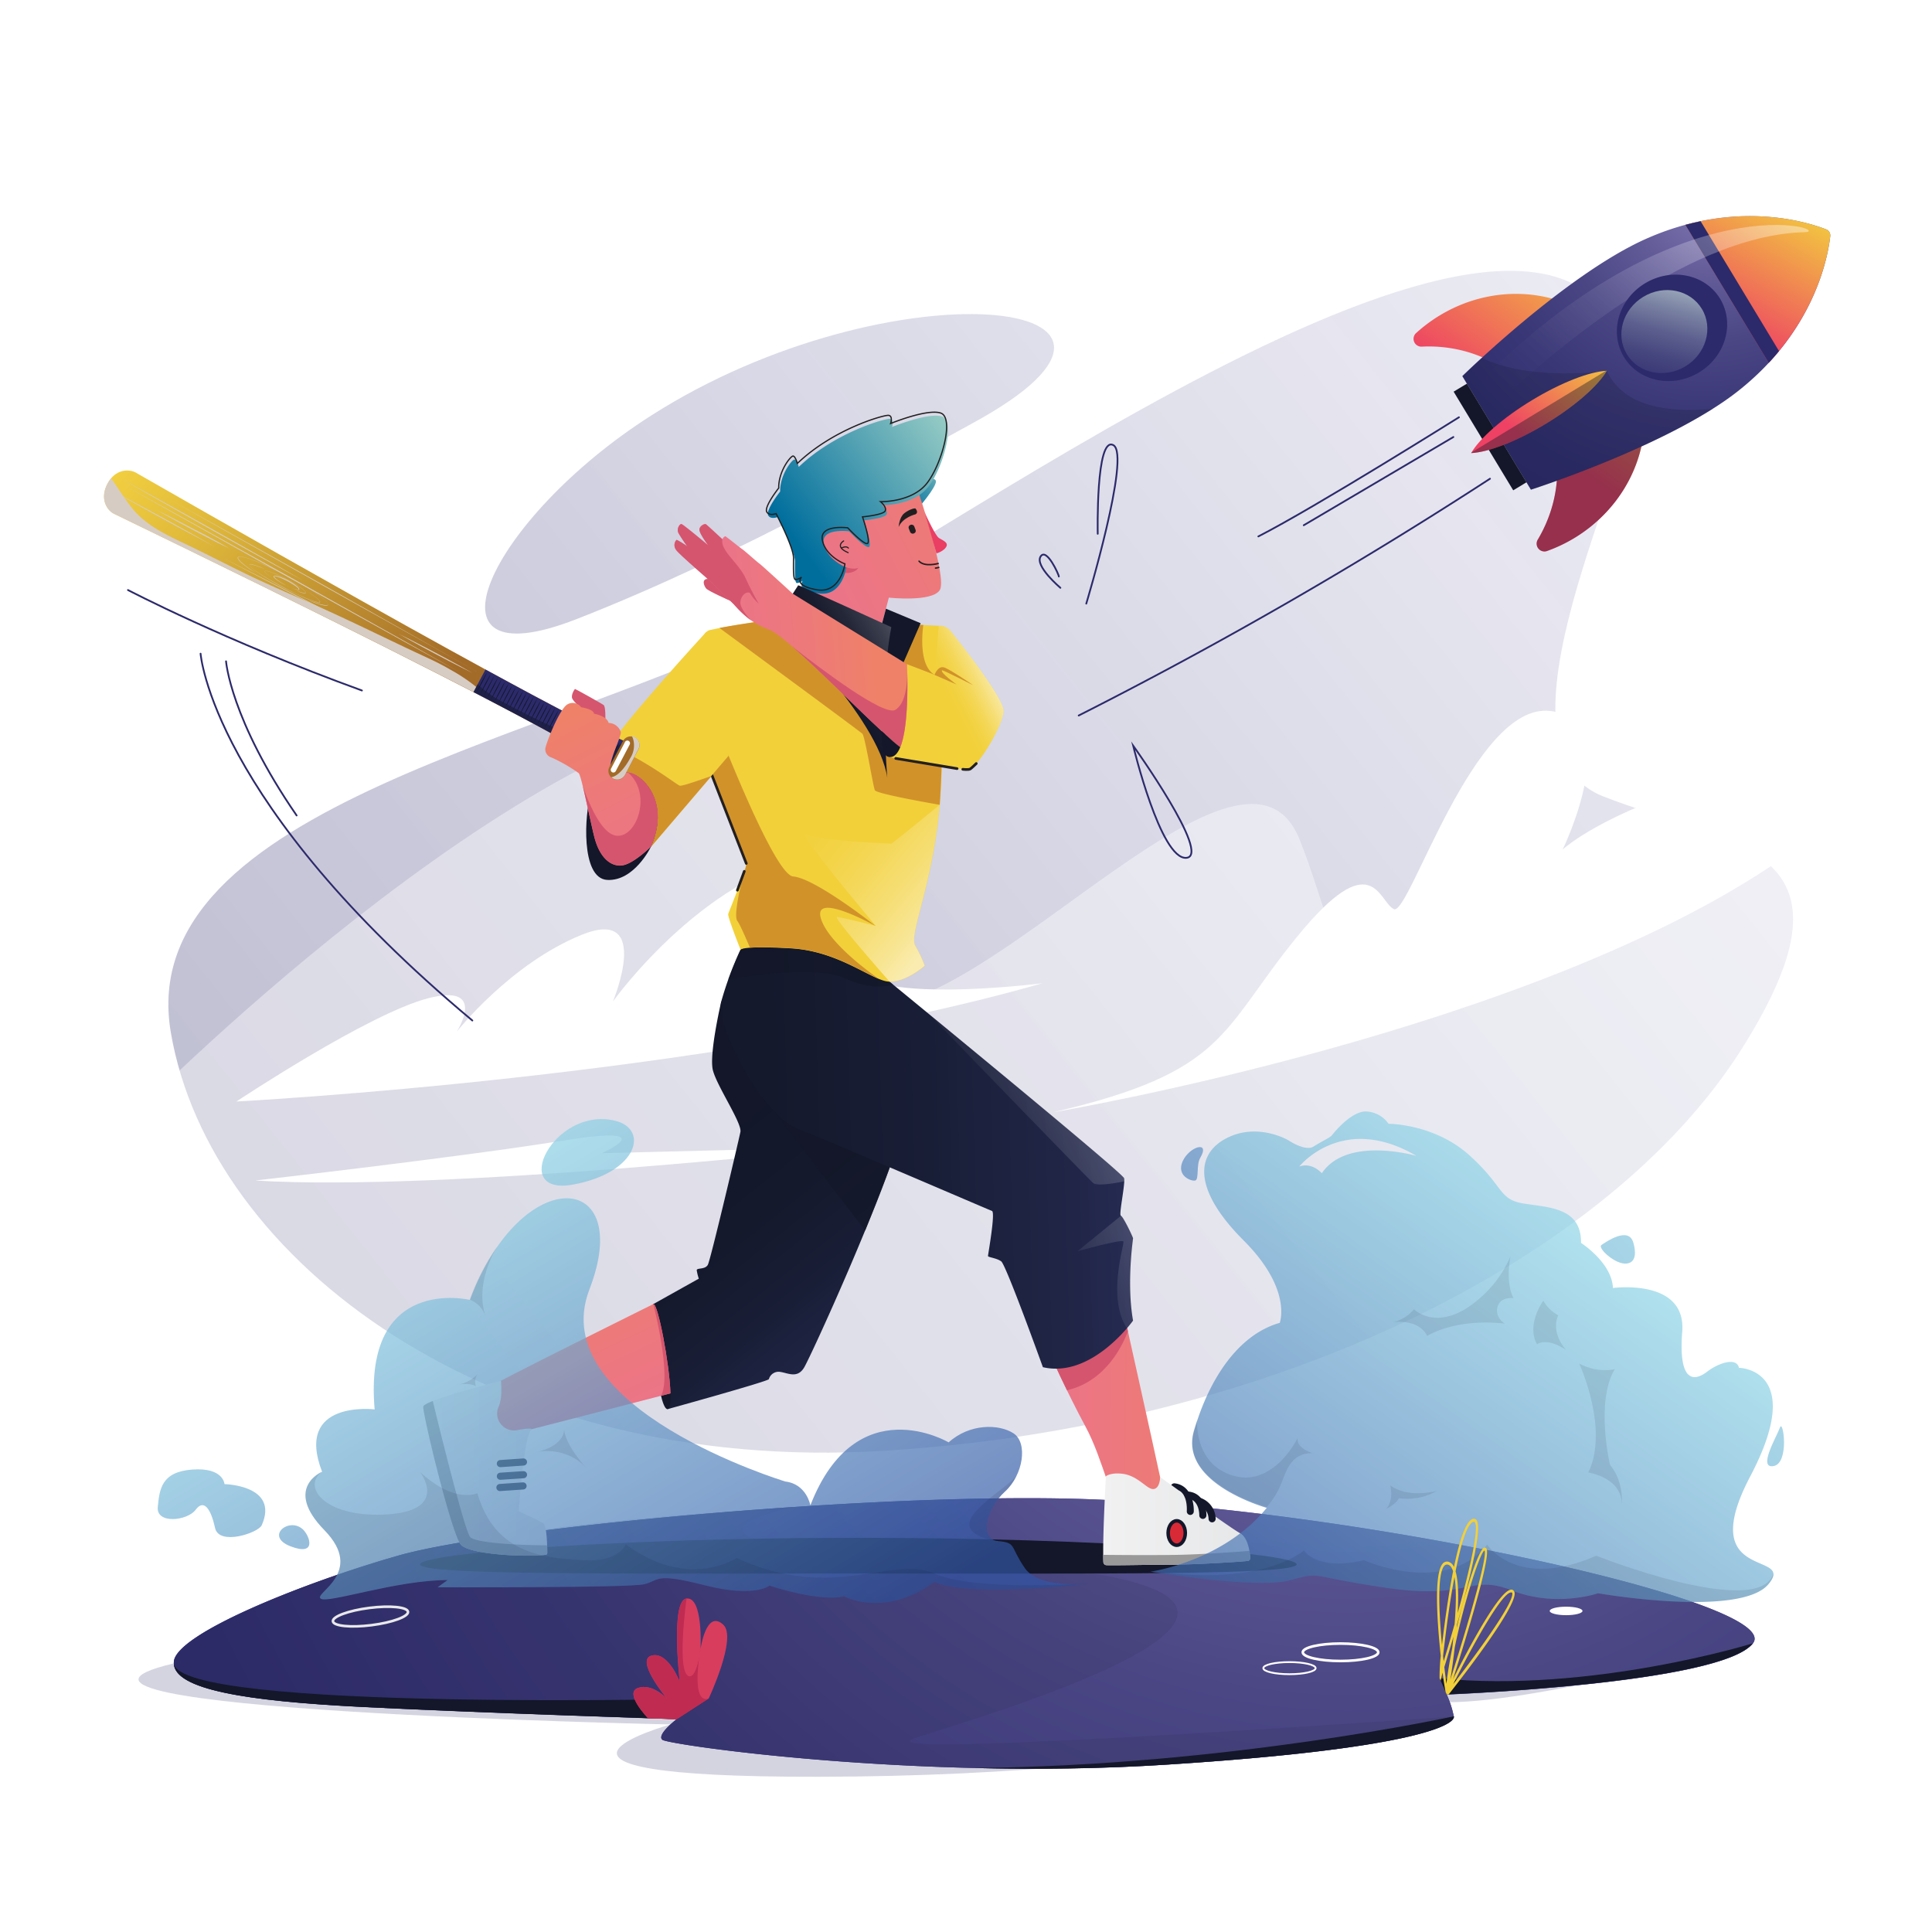 <svg xmlns="http://www.w3.org/2000/svg" xmlns:xlink="http://www.w3.org/1999/xlink" viewBox="0 0 600 600"><defs><style>.cls-1{isolation:isolate;}.cls-2,.cls-52,.cls-6{fill:#fff;}.cls-3{opacity:0.3;}.cls-4{fill:url(#linear-gradient);}.cls-5{fill:url(#linear-gradient-2);}.cls-6,.cls-65{opacity:0.4;}.cls-46,.cls-7{fill:#2c2a6b;}.cls-67,.cls-7{opacity:0.2;}.cls-15,.cls-26,.cls-45,.cls-47,.cls-48,.cls-58,.cls-65,.cls-67,.cls-7{mix-blend-mode:multiply;}.cls-8{fill:url(#radial-gradient);}.cls-9{fill:url(#radial-gradient-2);}.cls-10,.cls-26,.cls-47,.cls-58,.cls-65,.cls-67{fill:#131729;}.cls-11,.cls-12,.cls-19,.cls-21,.cls-23,.cls-30,.cls-41,.cls-63,.cls-72{fill:none;}.cls-11,.cls-12{stroke:#fff;}.cls-11,.cls-12,.cls-19,.cls-21,.cls-23,.cls-30,.cls-36,.cls-41,.cls-72{stroke-miterlimit:10;}.cls-11{stroke-width:0.81px;}.cls-12{stroke-width:0.56px;}.cls-13{fill:#ed4164;}.cls-14{fill:#d32e56;}.cls-15,.cls-58{opacity:0.1;}.cls-16{fill:url(#linear-gradient-3);}.cls-17{fill:url(#linear-gradient-4);}.cls-18{fill:#ea3e63;}.cls-19,.cls-21,.cls-23,.cls-41{stroke:#231f20;}.cls-19,.cls-21,.cls-23,.cls-30,.cls-41,.cls-72{stroke-linecap:round;}.cls-19{stroke-width:0.45px;}.cls-20{fill:#231f20;}.cls-21{stroke-width:0.35px;}.cls-22{fill:url(#linear-gradient-5);}.cls-23{stroke-width:0.39px;}.cls-24{fill:#d5556e;}.cls-25{fill:url(#linear-gradient-6);}.cls-26,.cls-53{opacity:0.7;}.cls-27{fill:url(#linear-gradient-7);}.cls-28{fill:url(#linear-gradient-8);}.cls-29{fill:#999;}.cls-30,.cls-36{stroke:#131729;}.cls-30{stroke-width:2.21px;}.cls-31{fill:url(#linear-gradient-9);}.cls-32{fill:url(#linear-gradient-10);}.cls-33{fill:url(#linear-gradient-11);}.cls-34{fill:url(#linear-gradient-12);}.cls-35{fill:url(#linear-gradient-13);}.cls-36{fill:#d82a36;stroke-width:1.1px;}.cls-37{fill:#f2d03a;}.cls-38{fill:#d1922a;}.cls-39{fill:url(#linear-gradient-14);}.cls-40{fill:url(#linear-gradient-15);}.cls-41{stroke-width:0.83px;}.cls-42{fill:url(#linear-gradient-16);}.cls-43{fill:url(#linear-gradient-17);}.cls-44{fill:url(#linear-gradient-18);}.cls-45,.cls-49{fill:#d7ccc4;}.cls-47{opacity:0.5;}.cls-50{fill:url(#linear-gradient-19);}.cls-51{fill:url(#linear-gradient-20);}.cls-52{mix-blend-mode:soft-light;}.cls-54{fill:url(#linear-gradient-21);}.cls-55{fill:url(#linear-gradient-22);}.cls-56{fill:url(#linear-gradient-23);}.cls-57{fill:url(#linear-gradient-24);}.cls-59{fill:url(#linear-gradient-25);}.cls-60{fill:url(#linear-gradient-26);}.cls-61{fill:url(#linear-gradient-27);}.cls-62{fill:url(#linear-gradient-28);}.cls-64{fill:url(#linear-gradient-29);}.cls-66{fill:url(#radial-gradient-3);}.cls-68{fill:url(#linear-gradient-30);}.cls-69{fill:url(#linear-gradient-31);}.cls-70{fill:url(#linear-gradient-32);}.cls-71{fill:url(#linear-gradient-33);}.cls-72{stroke:#2c2a6b;stroke-width:0.55px;}</style><linearGradient id="linear-gradient" x1="625.16" y1="51.12" x2="127.94" y2="447.34" gradientUnits="userSpaceOnUse"><stop offset="0" stop-color="#7e7cb9" stop-opacity="0.3"/><stop offset="0.1" stop-color="#7472b0" stop-opacity="0.38"/><stop offset="0.68" stop-color="#403e7e" stop-opacity="0.83"/><stop offset="1" stop-color="#2c2a6b"/></linearGradient><linearGradient id="linear-gradient-2" x1="519.13" y1="-81.94" x2="21.91" y2="314.28" xlink:href="#linear-gradient"/><radialGradient id="radial-gradient" cx="464.45" cy="373.32" r="431.55" gradientTransform="translate(4.11 -48.02) scale(0.88 1.09)" gradientUnits="userSpaceOnUse"><stop offset="0" stop-color="#887fb9"/><stop offset="0.02" stop-color="#837ab5"/><stop offset="0.2" stop-color="#645d9a"/><stop offset="0.37" stop-color="#4b4785"/><stop offset="0.56" stop-color="#3a3777"/><stop offset="0.76" stop-color="#2f2d6e"/><stop offset="1" stop-color="#2c2a6b"/></radialGradient><radialGradient id="radial-gradient-2" cx="419.13" cy="335.9" r="519.61" gradientTransform="matrix(1, 0, 0, 1, 0, 0)" xlink:href="#radial-gradient"/><linearGradient id="linear-gradient-3" x1="297.93" y1="143.72" x2="277.65" y2="159.26" gradientUnits="userSpaceOnUse"><stop offset="0.02" stop-color="#b1dccc"/><stop offset="0.11" stop-color="#98cdc5"/><stop offset="0.33" stop-color="#63abb7"/><stop offset="0.54" stop-color="#3891ac"/><stop offset="0.73" stop-color="#197ea4"/><stop offset="0.89" stop-color="#07729f"/><stop offset="1" stop-color="#006e9d"/></linearGradient><linearGradient id="linear-gradient-4" x1="321.55" y1="217.3" x2="254.71" y2="196.95" gradientTransform="translate(-66.39 221.56) rotate(-44.22)" gradientUnits="userSpaceOnUse"><stop offset="0" stop-color="#ef8168"/><stop offset="0.5" stop-color="#ed797b"/><stop offset="1" stop-color="#ec738a"/></linearGradient><linearGradient id="linear-gradient-5" x1="304.63" y1="123.93" x2="246.79" y2="167.52" gradientUnits="userSpaceOnUse"><stop offset="0.02" stop-color="#b1dccc"/><stop offset="1" stop-color="#006e9d"/></linearGradient><linearGradient id="linear-gradient-6" x1="287.96" y1="444.5" x2="216.02" y2="354.14" gradientUnits="userSpaceOnUse"><stop offset="0.15" stop-color="#282e59"/><stop offset="0.29" stop-color="#212648"/><stop offset="0.5" stop-color="#191e37"/><stop offset="0.73" stop-color="#14192c"/><stop offset="1" stop-color="#131729"/></linearGradient><linearGradient id="linear-gradient-7" x1="160.67" y1="392.91" x2="186.86" y2="448.3" gradientUnits="userSpaceOnUse"><stop offset="0.06" stop-color="#ef8168"/><stop offset="0.53" stop-color="#ed797b"/><stop offset="1" stop-color="#ec738a"/></linearGradient><linearGradient id="linear-gradient-8" x1="131.45" y1="455.97" x2="169.96" y2="455.97" gradientUnits="userSpaceOnUse"><stop offset="0" stop-color="#f1f1f2"/><stop offset="1" stop-color="#e6e7e8"/></linearGradient><linearGradient id="linear-gradient-9" x1="385.4" y1="434.32" x2="322.71" y2="433.57" xlink:href="#linear-gradient-7"/><linearGradient id="linear-gradient-10" x1="394.51" y1="354.83" x2="183.02" y2="361.3" xlink:href="#linear-gradient-6"/><linearGradient id="linear-gradient-11" x1="267.36" y1="365.74" x2="381.52" y2="309.84" gradientUnits="userSpaceOnUse"><stop offset="0.15" stop-color="#fff" stop-opacity="0"/><stop offset="0.27" stop-color="#fff" stop-opacity="0.02"/><stop offset="0.41" stop-color="#fff" stop-opacity="0.07"/><stop offset="0.56" stop-color="#fff" stop-opacity="0.16"/><stop offset="0.72" stop-color="#fff" stop-opacity="0.29"/><stop offset="0.88" stop-color="#fff" stop-opacity="0.45"/><stop offset="1" stop-color="#fff" stop-opacity="0.6"/></linearGradient><linearGradient id="linear-gradient-12" x1="294.73" y1="421.64" x2="408.89" y2="365.75" xlink:href="#linear-gradient-11"/><linearGradient id="linear-gradient-13" x1="342.61" y1="471.85" x2="388.28" y2="471.85" xlink:href="#linear-gradient-8"/><linearGradient id="linear-gradient-14" x1="239.35" y1="224.57" x2="295.89" y2="191.91" gradientUnits="userSpaceOnUse"><stop offset="0.37" stop-color="#fff" stop-opacity="0"/><stop offset="0.46" stop-color="#fff" stop-opacity="0.02"/><stop offset="0.56" stop-color="#fff" stop-opacity="0.07"/><stop offset="0.67" stop-color="#fff" stop-opacity="0.16"/><stop offset="0.79" stop-color="#fff" stop-opacity="0.29"/><stop offset="0.91" stop-color="#fff" stop-opacity="0.45"/><stop offset="1" stop-color="#fff" stop-opacity="0.6"/></linearGradient><linearGradient id="linear-gradient-15" x1="242.31" y1="243.03" x2="294.96" y2="286.41" xlink:href="#linear-gradient-11"/><linearGradient id="linear-gradient-16" x1="284.02" y1="222.79" x2="308.48" y2="210.56" gradientUnits="userSpaceOnUse"><stop offset="0.44" stop-color="#fff" stop-opacity="0"/><stop offset="0.52" stop-color="#fff" stop-opacity="0.02"/><stop offset="0.61" stop-color="#fff" stop-opacity="0.07"/><stop offset="0.71" stop-color="#fff" stop-opacity="0.16"/><stop offset="0.81" stop-color="#fff" stop-opacity="0.29"/><stop offset="0.92" stop-color="#fff" stop-opacity="0.45"/><stop offset="1" stop-color="#fff" stop-opacity="0.6"/></linearGradient><linearGradient id="linear-gradient-17" x1="271.56" y1="195.22" x2="225.37" y2="199.1" gradientTransform="matrix(1, 0, 0, 1, 0, 0)" xlink:href="#linear-gradient-4"/><linearGradient id="linear-gradient-18" x1="32.91" y1="116.18" x2="135.93" y2="214.88" gradientUnits="userSpaceOnUse"><stop offset="0.15" stop-color="#f2d040"/><stop offset="0.38" stop-color="#e0b93a"/><stop offset="0.85" stop-color="#b17d2c"/><stop offset="0.99" stop-color="#a36b28"/></linearGradient><linearGradient id="linear-gradient-19" x1="172.19" y1="212.54" x2="202.55" y2="272.68" gradientUnits="userSpaceOnUse"><stop offset="0.15" stop-color="#ef8168"/><stop offset="0.58" stop-color="#ed797b"/><stop offset="1" stop-color="#ec738a"/></linearGradient><linearGradient id="linear-gradient-20" x1="50.36" y1="97.98" x2="153.37" y2="196.67" xlink:href="#linear-gradient-18"/><linearGradient id="linear-gradient-21" x1="379.63" y1="541.59" x2="492.43" y2="382.75" gradientUnits="userSpaceOnUse"><stop offset="0" stop-color="#3255a4"/><stop offset="0.07" stop-color="#385ea9"/><stop offset="0.99" stop-color="#8ed4e6"/></linearGradient><linearGradient id="linear-gradient-22" x1="297.79" y1="421.41" x2="462.23" y2="287.18" xlink:href="#linear-gradient-21"/><linearGradient id="linear-gradient-23" x1="363.69" y1="502.15" x2="528.13" y2="367.92" xlink:href="#linear-gradient-21"/><linearGradient id="linear-gradient-24" x1="413.08" y1="562.65" x2="577.52" y2="428.42" xlink:href="#linear-gradient-21"/><linearGradient id="linear-gradient-25" x1="239.6" y1="524.89" x2="142.92" y2="362.17" xlink:href="#linear-gradient-21"/><linearGradient id="linear-gradient-26" x1="270.44" y1="506.56" x2="173.75" y2="343.84" xlink:href="#linear-gradient-21"/><linearGradient id="linear-gradient-27" x1="150.81" y1="577.64" x2="54.13" y2="414.92" xlink:href="#linear-gradient-21"/><linearGradient id="linear-gradient-28" x1="135.88" y1="586.51" x2="39.2" y2="423.79" xlink:href="#linear-gradient-21"/><linearGradient id="linear-gradient-29" x1="507.58" y1="78.03" x2="468.08" y2="133.28" gradientUnits="userSpaceOnUse"><stop offset="0.06" stop-color="#f3d13d"/><stop offset="0.96" stop-color="#ee4164"/></linearGradient><radialGradient id="radial-gradient-3" cx="354.24" cy="75.99" r="132.4" gradientTransform="translate(428.16 -262) rotate(58.87) scale(0.93 1)" xlink:href="#radial-gradient"/><linearGradient id="linear-gradient-30" x1="557.15" y1="55.94" x2="530.39" y2="104.5" xlink:href="#linear-gradient-29"/><linearGradient id="linear-gradient-31" x1="401.53" y1="177" x2="352.12" y2="46.57" gradientTransform="translate(412.91 -287.26) rotate(58.87)" xlink:href="#linear-gradient-11"/><linearGradient id="linear-gradient-32" x1="371.14" y1="95.32" x2="401.09" y2="126.56" gradientTransform="translate(629.62 -284.82) rotate(90)" gradientUnits="userSpaceOnUse"><stop offset="0" stop-color="#d4ebe2"/><stop offset="0.03" stop-color="#cbe1dc"/><stop offset="0.21" stop-color="#9eacbc"/><stop offset="0.39" stop-color="#7981a2"/><stop offset="0.56" stop-color="#5c5f8e"/><stop offset="0.73" stop-color="#47477f"/><stop offset="0.88" stop-color="#3a3876"/><stop offset="1" stop-color="#363373"/></linearGradient><linearGradient id="linear-gradient-33" x1="496.68" y1="103.64" x2="471.21" y2="136.66" xlink:href="#linear-gradient-29"/></defs><g class="cls-1"><g id="Layer_2" data-name="Layer 2"><g id="Layer_1-2" data-name="Layer 1"><rect class="cls-2" width="600" height="600"/><g id="bg"><g class="cls-3"><path class="cls-4" d="M506.89,122.69c1.21,21.3-47.42,109.3-9.14,124.57s84,14,43,78.72S396.17,443.15,274.37,450.57,65.14,391.44,53.05,320.65,175.78,229,242.75,193.1,500.91,17.37,506.89,122.69Z"/><path class="cls-5" d="M301.66,131.64C280.73,143,230,172.4,179,192.29s-27-31.2,23.15-63.19C276.6,81.54,374.57,92.14,301.66,131.64Z"/></g><path class="cls-6" d="M44.52,343.34s128.26-129.53,206.34-124.9-17.17,95.45,21.53,94.06,114.38-94.08,131.22-51.76,3.61,56.74,94.81,7.23,108.19,11.5,86.62,93.45-274.66,112.79-348,115.26S-29.84,419.88,44.52,343.34Z"/><path class="cls-2" d="M73.42,342.08s148.76-7.7,250.31-36.72c0,0-44.37,5.66-56.15-2.33s27.53-41.56-9.82-37.86S190.36,311,190.36,311s12.41-29.71-9.81-20.65-38.67,30-38.67,30,9.72-15.11-8.82-10.36S73.42,342.08,73.42,342.08Z"/><path class="cls-2" d="M264.33,356.21S138.07,370.29,79.25,366.62c0,0,63.2-7.19,95.42-12.37S187,358.13,187,358.13Z"/><path class="cls-2" d="M327,345.44s149.13-25.07,226.39-78.78-39.68-26.86-68.07-2.88c0,0,19.68-40.43-4-43s-43.65,63.71-48.42,61.56-6.44-20.52-30.23,8.75S381.05,332.88,327,345.44Z"/></g><g id="ground"><path class="cls-7" d="M544.36,510.39s-70.2,19.45-97.29,18.19c0,0-67.26,23-192.54,23.21-105.8.22-46.27-16.25-46.27-16.25S-7.31,531.09,54,516.57C129.63,498.65,544.36,510.39,544.36,510.39Z"/><path class="cls-8" d="M449.3,526.26s85.14-3.32,95.06-15.87-116.53-40.16-200.17-44.53c-63.5-3.32-189.23,8.25-220.52,17.25S54.75,507.57,54,516s21.12,12.23,59,14.11,97.19,3.77,97.19,3.77-6.4,4.86-4.47,6.43,79,12.7,157,7.68,89.32-12.59,88.76-15A31.18,31.18,0,0,0,449.3,526.26Z"/><path class="cls-9" d="M449.3,526.26s85.14-3.32,95.06-15.87-116.53-40.16-200.17-44.53c-63.5-3.32-189.23,8.25-220.52,17.25S54.75,507.57,54,516s21.12,12.23,59,14.11,97.19,3.77,97.19,3.77-6.4,4.86-4.47,6.43,79,12.7,157,7.68,89.32-12.59,88.76-15A31.18,31.18,0,0,0,449.3,526.26Z"/><path class="cls-10" d="M402.68,485.82c0,3.39-60.91,2.84-136.08,2.84s-136.14.55-136.14-2.84,61-8.24,136.14-8.24S402.68,482.43,402.68,485.82Z"/><path class="cls-10" d="M447.07,521.21l2.23,5s85.14-3.32,95.06-15.87C544.36,510.39,493.81,525.92,447.07,521.21Z"/><path class="cls-10" d="M54,516.57c.2,8.09,21.93,11.74,59,13.58,37.9,1.88,97.19,3.77,97.19,3.77l9.91-6.43S55.58,531.62,54,516.57Z"/><path class="cls-10" d="M362.76,548c75.1-4.83,88.36-12,88.77-14.68,0-.19,0-.3,0-.3s-70.44,15.38-149,16.05C321.62,549.55,342.15,549.35,362.76,548Z"/><ellipse class="cls-11" cx="416.31" cy="513.13" rx="11.72" ry="2.71"/><ellipse class="cls-11" cx="115.03" cy="502.04" rx="11.75" ry="2.7" transform="translate(-62.25 18.46) rotate(-7.23)"/><ellipse class="cls-12" cx="400.46" cy="518.06" rx="8.12" ry="1.88"/><ellipse class="cls-2" cx="486.37" cy="500.29" rx="5.09" ry="1.32"/><path class="cls-13" d="M220.09,527.49s8.88-18.82,4.56-22.9c-5.35-5-7.09,7.53-7.09,7.53s.88-16.31-4.36-15.68c-5.06.6-2.09,25.9-2.09,25.9s-3.63-9.59-8.78-8.18,4.77,13.33,4.77,13.33-4.58-4.85-9-3.27,3.15,9.4,3.15,9.4l8.9.3Z"/><path class="cls-14" d="M217.17,514.54c-.49,2.52-1.44,6.08-2.95,6.05-4.37-.09-1-24.15-1-24.15-5.06.6-2.09,25.9-2.09,25.9s-3.63-9.59-8.78-8.18,4.77,13.33,4.77,13.33-4.58-4.85-9-3.27,3.15,9.4,3.15,9.4l8.9.3,9.91-6.43C215.64,528.92,216.51,519.22,217.17,514.54Z"/><path class="cls-14" d="M217.17,514.54c.26-1.36.39-2.42.39-2.42S217.37,513.09,217.17,514.54Z"/><g class="cls-15"><path class="cls-10" d="M451.52,533.05s-187.19,13.41-167.61,6.83S447.76,492.22,299.44,485c-85-4.15-76.17-11.47-53.12-17-43.2,2.9-73.79,5.3-110.08,12.23s-72.66,26.58-72.66,26.58S54.21,513.48,54,516c-.76,8.47,21.12,12.23,59,14.11s97.19,3.77,97.19,3.77-6.4,4.86-4.47,6.43,79,12.7,157,7.68c74.92-4.82,88.3-12,88.77-14.66C451.53,533.17,451.52,533.05,451.52,533.05Z"/></g></g><g id="man"><g id="head"><path class="cls-16" d="M285,157.88c.11.13,5.82-6.64,5.66-8.42s-5.34,0-5.34,0S279.44,151.35,285,157.88Z"/><path class="cls-17" d="M285,152.15s9.3,27.33,6.85,31.12-15.81,2.33-15.81,2.33l-3.29,12.46L248.43,185S252.89,148.7,285,152.15Z"/><path class="cls-18" d="M287.18,159.17s3.27,7.26,4.46,7.94c1.71,1,3.44,1.67,1.64,3.43a6.45,6.45,0,0,1-2.46,1.32Z"/><path class="cls-19" d="M291.35,175s-4.23,1.18-5.93-.72"/><path class="cls-19" d="M291.53,176.22a6.3,6.3,0,0,1-1,.21"/><rect class="cls-20" x="283.46" y="161.77" width="1.82" height="2.85" rx="0.82" transform="matrix(0.93, -0.36, 0.36, 0.93, -39.93, 114.94)"/><path class="cls-20" d="M284.31,159.73s-3.9.87-5.23,3.92c0,0,.18-3,1.75-4.25s3.32-1.66,3.48-1.47S285.33,159.15,284.31,159.73Z"/><path class="cls-21" d="M262,168s-3.05,1.72,1.4,3.63"/><path class="cls-21" d="M261.29,170.21s1.5-.84,2.18,0"/><path class="cls-22" d="M263.72,165s5.29,5.64,6.21,4.82-1.62-8.22-1.62-8.22,6.29-.59,7-1.78-1.41-2.94-1.41-2.94,9.83.27,14.49-5.82,8.39-20.24,4.24-21.69-15.6,3.23-15.6,3.23.81-2.42-.7-2.53-17.05,4.21-28.27,14.94c0,0-.59-2.23-1.31-2.3s-4.57,4.71-4.46,9.93c0,0-4.65,5.86-3.71,7.44.79,1.33,2.88.51,2.88.51s5.41,10.35,5.41,13.72-.16,6.77.65,6.77a4.12,4.12,0,0,0,1.86-.76s-2.75,2.57,4.7,3.92,8.82-8.15,8.76-8.07-6-2.29-7-7.31S263.72,165,263.72,165Z"/><path class="cls-23" d="M263.27,163.92s5.29,5.64,6.2,4.82-1.61-8.22-1.61-8.22,6.28-.59,7-1.78-1.4-2.94-1.4-2.94,9.83.27,14.49-5.83,8.39-20.23,4.23-21.68-15.59,3.23-15.59,3.23.81-2.42-.7-2.53-17.05,4.21-28.27,14.94c0,0-.6-2.23-1.32-2.3s-4.56,4.71-4.46,9.93c0,0-4.64,5.86-3.7,7.44.79,1.33,2.88.51,2.88.51s5.41,10.35,5.41,13.72-.16,6.77.65,6.77a4.12,4.12,0,0,0,1.86-.76s-2.75,2.57,4.69,3.91,8.82-8.14,8.77-8.06-6-2.29-7-7.31S263.27,163.92,263.27,163.92Z"/><path class="cls-24" d="M262.83,176.18s2.36.84,3.74.15c0,0-.94,1.8-4.14,1.61Z"/></g><g id="left_leg" data-name="left leg"><path class="cls-25" d="M224,311s-3.88,16.47-2.59,21.43,9.07,16.4,8.53,19.1-9.25,39.67-10.11,41.26-3.52.86-3.45,1.72a15.9,15.9,0,0,0,.64,2.59L202.89,405l4.43,32.62s31.4-8.67,31.47-9.32a3.13,3.13,0,0,1,3.6-2.23c2.37.36,5.25,2.09,7.33-1.36s24.82-53.17,31-75.61S224,311,224,311Z"/><path class="cls-26" d="M238.59,342.93l30.1,39.24c4.63-11.28,9-22.6,11.43-30.92Z"/><path class="cls-10" d="M202.89,405c1.84-.67,7.56,32.37,4.43,32.62S201.41,405.57,202.89,405Z"/><path class="cls-27" d="M202.89,405s-50.06,24.81-51.79,26.25-8,18.24,3.45,15.32c8.92-2.27,38.25-9.86,50.73-13.09l2.94-.76C207.93,423.54,204.29,404.53,202.89,405Z"/><path class="cls-24" d="M202.89,405s5.81,22.35,2.39,28.48l2.94-.76C207.93,423.54,204.29,404.53,202.89,405Z"/><path class="cls-28" d="M155.61,428.81s-23.86,6.08-24.15,8,8.92,40.28,11.8,43.05,18.58,3.78,26.2,3a.57.57,0,0,0,.5-.57c0-1.87-.12-8.3-1.13-9.1-1.19-.94-7.52-3.7-7.66-3.85s1.57-23.64,3.84-25.26c.21-.15.63-.84-4.06,0a5.26,5.26,0,0,1-6.25-6.87C156,434.49,155.69,431.22,155.61,428.81Z"/><path class="cls-29" d="M131.46,436.83c-.29,1.94,8.92,40.28,11.8,43.05s18.58,3.78,26.2,3a.57.57,0,0,0,.5-.57c0-.52,0-1.4-.05-2.41-5.16.05-22.16-.44-23.92-2.59s-10-35.54-11.58-42.21C132.66,435.81,131.52,436.42,131.46,436.83Z"/><line class="cls-30" x1="162.57" y1="454.04" x2="155.39" y2="454.53"/><line class="cls-30" x1="162.57" y1="457.98" x2="155.39" y2="458.46"/><line class="cls-30" x1="162.44" y1="461.47" x2="155.25" y2="461.96"/></g><g id="right_leg" data-name="right leg"><path class="cls-31" d="M326.12,420.61s5.18,11.65,11,22.44,7.66,24.28,12.08,25.58,13.27.43,11.22-9.28S347,398.69,347,398.69Z"/><path class="cls-24" d="M350.28,413.45,347,398.69l-20.87,21.92s2.15,4.83,5.23,11.15C343.69,428.94,348.89,417.19,350.28,413.45Z"/><path class="cls-32" d="M276.21,304.83s72.46,59.35,72.89,61.07-1.72,11.44-1,11.66,3.78,6.69,3.78,7-2.05,13.92,0,25.57c0,0-12.77,18-28,14.46,0,0-11.44-31.79-12.95-32.87s-4.1-1.23-4.1-1.66,2.38-13.59,1.23-14-49.57-21.29-60.5-25.6S222.17,318.5,224,311A104.78,104.78,0,0,1,230,294.9S252.28,281.81,276.21,304.83Z"/><path class="cls-26" d="M262.56,303.89c6.73,3.15,11.94,2.71,14.88,1.95-.79-.66-1.23-1-1.23-1-23.93-23-46.23-9.93-46.23-9.93s-2,4.2-3.81,9.27C234.37,302.77,254.19,300,262.56,303.89Z"/><path class="cls-33" d="M339.5,367.41c1.3,1.11,7.83-.16,9.65-.54a3.4,3.4,0,0,0,0-1c-.32-1.28-40.61-34.55-61.14-51.43C303.82,330.83,338.34,366.42,339.5,367.41Z"/><path class="cls-34" d="M351.91,384.57c0-.32-3-6.8-3.78-7l-13.49,11s13.92-3.88,14.25-3-5.21,17.48,1.12,27c1.22-1.42,1.9-2.37,1.9-2.37C349.86,398.49,351.91,384.89,351.91,384.57Z"/><path class="cls-35" d="M343.46,458.45s-1.1,18.88-.8,26.69a1,1,0,0,0,.95.94c3.12.1,13.84-.16,20.3-.16,6.65,0,20.08-.79,23.57-1.15a.88.88,0,0,0,.79-.94c-.12-1.89-.67-6.34-3.2-7.71-3.24-1.76-24.77-17.4-24.77-17.4s-.05,3.58-2.1,3.72-4.7-4.16-9.65-4.75C344.88,457.26,343.46,458.45,343.46,458.45Z"/><path class="cls-29" d="M343.61,486.08c3.12.1,13.84-.16,20.3-.16,6.65,0,20.08-.79,23.57-1.15a.88.88,0,0,0,.79-.94,20.7,20.7,0,0,0-.25-2.17c-3.47.26-14.69,1.07-22.14,1.21s-19.3.05-23.27,0c0,.82,0,1.59.05,2.26A1,1,0,0,0,343.61,486.08Z"/><path class="cls-10" d="M370.32,465.94c-.69-2.46-2.3-4.95-5.57-5.28a1.13,1.13,0,0,0-1,.53l2.33,1.68a3.19,3.19,0,0,1,1,.74c1.76,1.87,1.49,5.55,1.49,5.74a1.1,1.1,0,0,0,1.07,1.13h0a1.1,1.1,0,0,0,1.1-1.06A12.08,12.08,0,0,0,370.32,465.94Z"/><path class="cls-10" d="M373.53,471.71h0a1.11,1.11,0,0,1-1.08-1.13c0-.21.05-4.84-3.63-5.17a1.1,1.1,0,0,1,.19-2.2c4.6.42,5.71,5,5.65,7.42A1.11,1.11,0,0,1,373.53,471.71Z"/><path class="cls-10" d="M376.43,472.78h0a1.1,1.1,0,0,1-1.1-1.1h0a4.8,4.8,0,0,0-3.21-4.41,1.1,1.1,0,0,1-.7-1.39,1.08,1.08,0,0,1,1.39-.7,7,7,0,0,1,4.72,6.49A1.11,1.11,0,0,1,376.43,472.78Z"/><ellipse class="cls-36" cx="365.44" cy="476.09" rx="2.66" ry="3.79"/></g><g id="body"><path class="cls-37" d="M274,193.47l17.56.87s2.54,38.52-.26,61-9,35.07-7,38.41a39.19,39.19,0,0,1,2.92,6.21s-5.72,5.07-11,4.91-15.43-9.5-30.69-10.36-15.54.43-15.54.43-4.1-10.25-3.83-11.11,5.88-14.52,5.61-15.65-10.63-27.3-10.63-27.3-8.45-43.48-.68-45.21,20.64-3.34,20.64-3.34Z"/><path class="cls-38" d="M292.36,213.1c-.53-1.78-1.21-3-2.06-3.51-4.9-2.73-3.93-12.75-3.56-15.49L274,193.47l-32.88-1.18s-10,1.25-17.69,2.73c14.59,10.73,43.73,32.19,44.38,32.84.86.86,3.31,16.25,3.88,17.55.47,1,14.66,3.58,20.15,4.53A355.38,355.38,0,0,0,292.36,213.1Z"/><polygon class="cls-10" points="275.14 189.04 285.91 193.54 273.99 220.88 272.76 198.06 275.14 189.04"/><path class="cls-10" d="M276.81,194.77s-28.81-13.17-28.92-13l-6.8,10.53s31.76,30.46,34.46,49.24C275.55,241.53,273.14,213.33,276.81,194.77Z"/><path class="cls-39" d="M276.81,194.77s-28.81-13.17-28.92-13l-6.8,10.53s31.76,30.46,34.46,49.24C275.55,241.53,273.14,213.33,276.81,194.77Z"/><path class="cls-38" d="M254.87,285c-2.2-8.2,17.08,2.59,17.08,2.59s-18.7-14.81-25.61-15.39c-6.58-.55-27.12-55.19-29-60.33a256.18,256.18,0,0,0,3.82,29s10.36,26.17,10.63,27.3a11.23,11.23,0,0,1-.81,3c-1.19,4.67-3.16,13.26-2,14.81.87,1.19,2.52,5.08,3.93,8.31a104.36,104.36,0,0,1,12.66.18c12.41.7,21.47,7,27.24,9.42C272.73,303.87,257.07,293.17,254.87,285Z"/><path class="cls-40" d="M287.17,299.92a39.19,39.19,0,0,0-2.92-6.21c-1.94-3.34,4.21-16,7-38.41.21-1.7.39-3.5.54-5.36h0S277.13,262,276.81,262s-22.55-.86-26.55-2.91S272,287.56,272,287.56s-10.46-2.69-12.08-2.8c-1.23-.08,10.51,13.45,16.32,20.07h0C281.45,305,287.17,299.92,287.17,299.92Z"/><line class="cls-41" x1="221.13" y1="240.84" x2="231.76" y2="268.14"/><line class="cls-41" x1="231.15" y1="270.6" x2="229" y2="276.46"/></g><g id="left_arm" data-name="left arm"><path class="cls-37" d="M291.53,194.34l.55,0a4.3,4.3,0,0,1,3.13,1.6c4,5,16.57,21.11,16.45,24.92-.14,4.53-8.27,17.91-10.86,18.13s-24.39-3.67-24.39-3.89,5.25-28.84,5.25-28.84l8.64,3.31Z"/><path class="cls-42" d="M291.53,194.34l.55,0a4.3,4.3,0,0,1,3.13,1.6c4,5,16.57,21.11,16.45,24.92-.14,4.53-8.27,17.91-10.86,18.13s-24.39-3.67-24.39-3.89,5.25-28.84,5.25-28.84l8.64,3.31Z"/><path class="cls-24" d="M226.81,186.6s-6.76-3-7.48-3.81-1.48-2.93.39-3,7.78,2.69,7.78,2.69Z"/><path class="cls-43" d="M281.66,206.28l-35.46-21.9s-9.8-9-10.4-9.39-4.6-4-5.3-4.45-5.07-4-5.25-4a1.41,1.41,0,0,0-.87.93s-4.73-4.4-5.14-4.69-2.05.5-2,1.74,2.73,4.82,2.73,4.82-7.84-6.57-8.34-6.62-1.57,1.43-.9,2.79a37.52,37.52,0,0,0,2.86,4.23,30.28,30.28,0,0,0-3.38-2.09c-.32,0-1.37,1.59-.19,3.16s10.29,9.32,10.76,9.86,5.39,5.22,7.19,7.05,4.39,5.4,10.94,7.84c5.22,2,23.78,21.2,34.93,31.49,2.29,2.11,4.27,3.85,5.75,5C282.63,224.64,281.66,206.28,281.66,206.28Z"/><path class="cls-38" d="M292.58,208.15c.9.21,9.64,4.64,9.64,4.64s-7.07-4.86-9-5.51-3,2.31-3,2.31l6.88,3S291.8,208.83,292.58,208.15Z"/><path class="cls-24" d="M278.07,220.45c-3.49,2.12-22.86-12.48-32.09-19.71,8,6.89,19.83,18.93,27.85,26.34,2.29,2.11,4.27,3.85,5.75,5,2.35-5.72,2.32-17.92,2.18-23.23C281.76,212.35,281.28,218.49,278.07,220.45Z"/><path class="cls-24" d="M232.22,182.7l0,.06a12.19,12.19,0,0,0,3.39,4.67s-1.92-3.2-4.08-7.91-7.87-8.5-7.18-12l-1.19-1.11h0c-1.43-1.32-3.67-3.39-3.95-3.58s-2.05.5-2,1.74,2.73,4.82,2.73,4.82-7.84-6.57-8.34-6.62-1.57,1.43-.9,2.79a37.52,37.52,0,0,0,2.86,4.23s11.47,9.78,13.92,10.21S231.38,180.5,232.22,182.7Z"/><path class="cls-24" d="M233.27,184.38s-.22-3.53-4.53-6.66c-3-2.16-11.38-6.81-16.3-9.49.61.86,1.14,1.54,1.14,1.54a30.28,30.28,0,0,0-3.38-2.09c-.32,0-1.37,1.59-.19,3.16s10.29,9.32,10.76,9.86,5.39,5.22,7.19,7.05a32.56,32.56,0,0,0,5.3,4.93c-.12-.13-3.55-3.67-3.34-5.74S232,183.24,233.27,184.38Z"/><line class="cls-41" x1="278.18" y1="235.53" x2="297.23" y2="238.7"/><path class="cls-41" d="M299,238.91s1.85.23,2.35-.12,1.84-1.67,1.84-1.67"/><path class="cls-10" d="M276.41,235.12c1.37,0,2.4-1.19,3.17-3.06-1.48-1.13-3.46-2.87-5.75-5C273.52,231.63,274.15,235.12,276.41,235.12Z"/></g><g id="right_arm" data-name="right arm"><path class="cls-24" d="M188,223.38s.12-3.9-.52-4.41-8.75-5-8.89-5-1.32,1.82-.89,2.94,3.7,3.82,3.7,3.82Z"/><path class="cls-37" d="M219.3,196.29s-27.09,29.45-31,37S202.14,263,202.14,263l24.12-28.29S227.84,196.84,219.3,196.29Z"/><path class="cls-38" d="M211.09,244c-.93-.27-11.38-8.56-21.73-12.41a19.82,19.82,0,0,0-1,1.73c-3.89,7.55,13.81,29.67,13.81,29.67l18.8-22C219.68,241.39,212,244.24,211.09,244Z"/><path class="cls-10" d="M202.14,263S197,273.7,188.6,273.27s-7-21-5.13-26.44,8.53-7.88,12.68-6.64S208,249.64,202.14,263Z"/><g id="bat"><path class="cls-44" d="M190.84,239.64C175.62,227,37,160.41,35.34,159.52c-2-1-4.46-4.48-2-9.23s6.75-4.61,8.72-3.58c1.69.9,135.49,78,153.44,84Z"/><path class="cls-45" d="M41.05,157.85c4.8,5.92,11.86,8.81,18.55,12.06,7.66,3.72,15.17,7.69,22.93,11.2s15.61,6.85,23.33,10.45,15.16,7.23,22.76,10.81c3.79,1.78,7.62,3.45,11.23,5.59a54.5,54.5,0,0,1,9.79,6.83q1.68,1.58,3.31,3.2c-46.07-24.05-116.41-57.84-117.61-58.47-2-1-4.46-4.48-2-9.23a9.19,9.19,0,0,1,1.18-1.73C36.73,151.66,38.67,154.91,41.05,157.85Z"/><path class="cls-46" d="M147.05,214.93l3.71-7c21.39,11.68,39,20.91,44.79,22.83l-4.71,8.9C186,235.59,168.57,226.06,147.05,214.93Z"/><path class="cls-47" d="M147.05,214.93l1.29-2.44a35.3,35.3,0,0,0,8.46,5.85q7,3.74,14.22,7.09a131.73,131.73,0,0,0,14,6c2.62.86,7,1.13,8.91-1.35.63.25,1.18.45,1.65.61l-4.71,8.9C186,235.59,168.57,226.06,147.05,214.93Z"/><path class="cls-10" d="M151.32,208.69s-.24.37-.58.93c-.16.28-.36.61-.56,1l-.62,1.12c-.19.39-.39.78-.58,1.14s-.34.71-.48,1c-.28.59-.44,1-.44,1s.24-.36.58-.92c.16-.29.37-.61.56-1l.62-1.13c.2-.38.39-.77.58-1.14s.34-.71.48-1C151.16,209.1,151.32,208.69,151.32,208.69Z"/><path class="cls-10" d="M152.43,209.28s-.24.36-.58.93l-.56,1-.62,1.13c-.19.39-.39.77-.58,1.14s-.34.71-.48,1c-.28.59-.44,1-.44,1s.24-.37.58-.93c.16-.28.37-.61.56-1l.62-1.13c.2-.39.39-.78.58-1.14s.34-.71.48-1C152.27,209.69,152.43,209.28,152.43,209.28Z"/><path class="cls-10" d="M153.54,209.87s-.24.36-.58.92c-.16.29-.36.61-.56,1s-.41.74-.61,1.13L151.2,214c-.18.36-.34.71-.48,1-.28.6-.44,1-.44,1s.25-.37.58-.93c.17-.28.37-.61.56-1L152,213c.2-.39.39-.78.58-1.14s.34-.72.48-1C153.38,210.28,153.54,209.87,153.54,209.87Z"/><path class="cls-10" d="M154.65,210.46s-.24.36-.58.92c-.16.29-.36.61-.56,1s-.4.74-.61,1.12l-.59,1.14-.48,1c-.28.6-.44,1-.44,1s.25-.36.58-.92c.17-.29.37-.61.56-1l.62-1.12.58-1.14c.19-.37.34-.72.48-1C154.49,210.86,154.65,210.46,154.65,210.46Z"/><path class="cls-10" d="M155.76,211s-.24.37-.58.93c-.16.28-.36.61-.56,1s-.4.74-.61,1.12l-.59,1.14-.48,1c-.27.59-.44,1-.44,1s.25-.36.58-.92c.17-.29.37-.61.56-1l.62-1.13c.2-.38.4-.77.58-1.14s.34-.71.49-1C155.6,211.45,155.76,211,155.76,211Z"/><path class="cls-10" d="M156.88,211.63s-.25.36-.59.93l-.56,1-.61,1.13c-.2.39-.4.77-.58,1.14s-.35.71-.49,1c-.27.59-.44,1-.44,1s.25-.37.58-.93c.17-.28.37-.61.57-1l.61-1.13.58-1.14c.19-.36.34-.71.49-1C156.71,212,156.88,211.63,156.88,211.63Z"/><path class="cls-10" d="M158,212.22s-.25.36-.58.92c-.17.29-.37.61-.57,1l-.61,1.13c-.2.38-.4.77-.58,1.14s-.35.71-.49,1c-.27.6-.44,1-.44,1s.25-.37.59-.93c.16-.28.36-.61.56-1s.4-.74.61-1.12l.58-1.14c.19-.37.35-.72.49-1C157.82,212.63,158,212.22,158,212.22Z"/><path class="cls-10" d="M159.1,212.81s-.25.36-.58.92c-.17.29-.37.61-.57,1s-.4.74-.61,1.12l-.58,1.14c-.19.37-.34.72-.49,1-.27.6-.43,1-.43,1s.24-.36.58-.92c.16-.29.36-.61.56-1s.4-.74.61-1.12l.58-1.14c.19-.37.35-.72.49-1C158.93,213.21,159.1,212.81,159.1,212.81Z"/><path class="cls-10" d="M160.21,213.39s-.25.37-.58.93c-.17.28-.37.61-.56,1l-.62,1.12-.58,1.14c-.19.36-.34.71-.49,1-.27.59-.43,1-.43,1s.24-.36.58-.92c.16-.29.36-.61.56-1l.61-1.13.59-1.14c.18-.36.34-.71.48-1C160,213.8,160.21,213.39,160.21,213.39Z"/><path class="cls-10" d="M161.32,214s-.25.36-.58.93c-.17.28-.37.61-.56,1l-.62,1.13c-.2.39-.4.77-.58,1.14s-.34.71-.49,1c-.27.59-.43,1-.43,1s.24-.37.58-.93l.56-1c.2-.36.41-.75.61-1.13l.59-1.14c.18-.36.34-.71.48-1C161.16,214.39,161.32,214,161.32,214Z"/><path class="cls-10" d="M162.43,214.57s-.24.36-.58.92c-.16.29-.37.61-.56,1l-.62,1.13c-.2.38-.39.77-.58,1.14s-.34.71-.48,1c-.28.6-.44,1-.44,1s.24-.37.58-.93c.16-.28.36-.61.56-1l.62-1.12c.19-.39.39-.78.58-1.14l.48-1C162.27,215,162.43,214.57,162.43,214.57Z"/><path class="cls-10" d="M163.54,215.16s-.24.36-.58.92c-.16.29-.37.61-.56,1l-.62,1.12c-.2.39-.39.78-.58,1.14s-.34.72-.48,1c-.28.6-.44,1-.44,1s.24-.36.58-.92c.16-.29.37-.61.56-1l.62-1.12c.19-.39.39-.78.58-1.14l.48-1C163.38,215.56,163.54,215.16,163.54,215.16Z"/><path class="cls-10" d="M164.65,215.74s-.24.37-.58.93c-.16.28-.36.61-.56,1l-.62,1.12c-.19.39-.39.78-.58,1.14s-.34.71-.48,1c-.28.59-.44,1-.44,1s.24-.36.58-.93c.16-.28.37-.6.56-1l.62-1.13c.2-.38.39-.77.58-1.14s.34-.71.48-1C164.49,216.15,164.65,215.74,164.65,215.74Z"/><path class="cls-10" d="M165.76,216.33s-.24.36-.58.93l-.56,1-.62,1.13c-.19.39-.39.77-.58,1.14s-.34.71-.48,1c-.28.59-.44,1-.44,1s.24-.37.58-.93c.16-.28.37-.61.56-1l.62-1.13c.2-.39.39-.78.58-1.14s.34-.71.48-1C165.6,216.74,165.76,216.33,165.76,216.33Z"/><path class="cls-10" d="M166.87,216.92s-.24.36-.58.92c-.16.29-.36.61-.56,1s-.41.74-.61,1.12l-.59,1.15c-.18.36-.34.71-.48,1-.28.6-.44,1-.44,1s.25-.37.58-.93c.17-.28.37-.61.56-1l.62-1.12c.2-.39.39-.78.58-1.14s.34-.72.48-1C166.71,217.33,166.87,216.92,166.87,216.92Z"/><path class="cls-10" d="M168,217.51s-.24.36-.58.92c-.16.29-.36.61-.56,1s-.4.74-.61,1.12l-.59,1.14-.48,1c-.27.6-.44,1-.44,1s.25-.36.58-.92c.17-.29.37-.61.56-1l.62-1.12.58-1.14c.19-.37.34-.72.49-1C167.82,217.91,168,217.51,168,217.51Z"/><path class="cls-10" d="M169.09,218.09s-.24.37-.58.93c-.16.28-.36.61-.56,1s-.4.74-.61,1.12l-.59,1.14c-.18.36-.34.71-.48,1-.27.59-.44,1-.44,1s.25-.36.58-.92c.17-.29.37-.61.56-1l.62-1.13c.2-.38.4-.77.58-1.14s.34-.71.49-1C168.93,218.5,169.09,218.09,169.09,218.09Z"/><path class="cls-10" d="M170.21,218.68s-.25.36-.59.93l-.56,1-.61,1.13c-.2.39-.4.77-.58,1.14s-.35.71-.49,1c-.27.59-.44,1-.44,1s.25-.37.58-.93c.17-.28.37-.61.57-1l.61-1.13.58-1.14c.19-.36.34-.71.49-1C170,219.09,170.21,218.68,170.21,218.68Z"/><path class="cls-10" d="M171.32,219.27s-.25.36-.58.92c-.17.29-.37.61-.57,1s-.4.74-.61,1.12-.4.78-.58,1.15-.34.71-.49,1c-.27.6-.44,1-.44,1s.25-.37.59-.93c.16-.28.36-.61.56-1s.4-.74.61-1.12l.58-1.14c.19-.37.35-.72.49-1C171.15,219.67,171.32,219.27,171.32,219.27Z"/><path class="cls-10" d="M172.43,219.86s-.25.36-.58.92c-.17.29-.37.61-.57,1s-.4.74-.61,1.12l-.58,1.14c-.19.37-.34.72-.49,1-.27.6-.43,1-.43,1s.24-.36.58-.92c.16-.29.36-.61.56-1s.4-.74.61-1.12l.58-1.14c.19-.37.35-.72.49-1C172.26,220.26,172.43,219.86,172.43,219.86Z"/><path class="cls-10" d="M173.54,220.44s-.25.37-.58.93c-.17.28-.37.61-.56,1l-.62,1.12-.58,1.14c-.19.36-.34.71-.49,1-.27.59-.43,1-.43,1s.24-.36.58-.93c.16-.28.36-.6.56-1l.61-1.13.59-1.14c.18-.36.34-.71.48-1C173.37,220.85,173.54,220.44,173.54,220.44Z"/><path class="cls-10" d="M174.65,221s-.25.36-.58.93c-.17.28-.37.61-.56,1l-.62,1.13c-.2.39-.4.77-.58,1.14s-.34.71-.48,1c-.28.59-.44,1-.44,1s.24-.37.58-.93l.56-1c.2-.36.41-.75.61-1.13l.59-1.14c.18-.36.34-.71.48-1C174.49,221.44,174.65,221,174.65,221Z"/><path class="cls-10" d="M175.76,221.62s-.24.36-.58.92c-.16.29-.37.61-.56,1l-.62,1.13c-.2.38-.39.77-.58,1.14s-.34.71-.48,1c-.28.6-.44,1-.44,1s.24-.37.58-.93c.16-.28.36-.61.56-1l.62-1.12c.19-.39.39-.78.58-1.14l.48-1C175.6,222,175.76,221.62,175.76,221.62Z"/><path class="cls-10" d="M176.87,222.21s-.24.36-.58.92c-.16.29-.37.61-.56,1l-.62,1.12c-.2.39-.39.78-.58,1.14s-.34.72-.48,1c-.28.6-.44,1-.44,1s.24-.36.58-.92c.16-.29.37-.61.56-1l.62-1.12c.19-.39.39-.78.58-1.14l.48-1C176.71,222.61,176.87,222.21,176.87,222.21Z"/><path class="cls-10" d="M178,222.79s-.24.37-.58.93c-.16.28-.36.61-.56,1l-.62,1.12c-.19.39-.39.78-.58,1.14s-.34.71-.48,1c-.28.59-.44,1-.44,1s.24-.36.58-.93c.16-.28.37-.6.56-1l.62-1.13c.2-.38.39-.77.58-1.14s.34-.71.48-1C177.82,223.2,178,222.79,178,222.79Z"/><path class="cls-10" d="M179.09,223.38s-.24.36-.58.93c-.16.28-.36.6-.56,1l-.62,1.13c-.19.39-.39.77-.58,1.14s-.34.71-.48,1c-.28.59-.44,1-.44,1s.24-.37.58-.93c.16-.28.37-.61.56-1s.41-.74.62-1.12.39-.78.58-1.14.34-.71.48-1C178.93,223.79,179.09,223.38,179.09,223.38Z"/><path class="cls-10" d="M180.2,224s-.24.36-.58.92c-.16.29-.36.61-.56,1s-.41.74-.61,1.12l-.59,1.15c-.18.36-.34.71-.48,1-.28.6-.44,1-.44,1s.25-.37.58-.93c.17-.28.37-.61.56-1l.62-1.12.58-1.14c.19-.37.34-.72.48-1C180,224.37,180.2,224,180.2,224Z"/><path class="cls-10" d="M181.31,224.56s-.24.36-.58.92c-.16.29-.36.61-.56,1s-.4.74-.61,1.12l-.59,1.14-.48,1c-.28.6-.44,1-.44,1s.25-.36.58-.92c.17-.29.37-.61.56-1l.62-1.12.58-1.14c.19-.37.34-.72.49-1C181.15,225,181.31,224.56,181.31,224.56Z"/><path class="cls-10" d="M182.42,225.14s-.24.37-.58.93c-.16.28-.36.61-.56,1s-.4.74-.61,1.12l-.59,1.14c-.18.36-.34.71-.48,1-.27.59-.44,1-.44,1s.25-.36.58-.93c.17-.28.37-.6.56-1l.62-1.13c.2-.38.4-.77.58-1.14s.34-.71.49-1C182.26,225.55,182.42,225.14,182.42,225.14Z"/><path class="cls-10" d="M183.54,225.73s-.25.36-.59.93c-.16.28-.36.6-.56,1l-.61,1.13c-.2.39-.4.77-.58,1.14s-.35.71-.49,1c-.27.59-.44,1-.44,1s.25-.37.58-.93c.17-.28.37-.61.57-1l.61-1.12.58-1.14c.19-.36.34-.71.49-1C183.37,226.14,183.54,225.73,183.54,225.73Z"/><path class="cls-10" d="M184.65,226.32s-.25.36-.58.92c-.17.29-.37.61-.57,1s-.4.74-.61,1.12-.4.78-.58,1.15-.34.71-.49,1c-.27.6-.44,1-.44,1s.25-.37.59-.93c.16-.28.36-.61.56-1s.4-.74.61-1.12l.58-1.14c.19-.37.35-.72.49-1C184.48,226.73,184.65,226.32,184.65,226.32Z"/><path class="cls-10" d="M185.76,226.91s-.25.36-.58.92c-.17.28-.37.61-.56,1l-.62,1.12-.58,1.14c-.19.37-.34.72-.49,1-.27.6-.43,1-.43,1s.24-.36.58-.92c.16-.29.36-.61.56-1s.4-.74.61-1.12l.59-1.15c.18-.36.34-.71.48-1C185.59,227.31,185.76,226.91,185.76,226.91Z"/><path class="cls-10" d="M186.87,227.49s-.25.37-.58.93c-.17.28-.37.61-.56,1s-.41.74-.62,1.12l-.58,1.14c-.19.36-.34.71-.49,1-.27.59-.43,1-.43,1s.24-.36.58-.93c.16-.28.36-.6.56-1s.4-.74.61-1.13l.59-1.14c.18-.36.34-.71.48-1C186.7,227.9,186.87,227.49,186.87,227.49Z"/><path class="cls-10" d="M188,228.08s-.25.36-.58.93c-.17.28-.37.6-.56,1l-.62,1.13c-.2.39-.4.77-.58,1.14s-.34.71-.48,1c-.28.59-.44,1-.44,1s.24-.37.58-.93c.16-.28.36-.61.56-1s.41-.74.61-1.12l.59-1.14c.18-.36.34-.71.48-1C187.82,228.49,188,228.08,188,228.08Z"/><path class="cls-10" d="M189.09,228.67s-.24.36-.58.92c-.16.29-.37.61-.56,1l-.62,1.12-.58,1.15c-.19.36-.34.71-.48,1-.28.6-.44,1-.44,1s.24-.37.58-.93c.16-.28.36-.61.56-1l.62-1.12c.19-.39.39-.78.58-1.14l.48-1C188.93,229.07,189.09,228.67,189.09,228.67Z"/><path class="cls-10" d="M190.2,229.26s-.24.36-.58.92c-.16.29-.37.61-.56,1l-.62,1.12c-.2.39-.39.78-.58,1.14s-.34.72-.48,1c-.28.6-.44,1-.44,1s.24-.36.58-.92c.16-.29.37-.61.56-1l.62-1.12c.19-.39.39-.78.58-1.14l.48-1C190,229.66,190.2,229.26,190.2,229.26Z"/><path class="cls-10" d="M191.31,229.84s-.24.37-.58.93c-.16.28-.36.61-.56,1s-.41.74-.62,1.12-.39.78-.58,1.14-.34.71-.48,1c-.28.59-.44,1-.44,1s.24-.36.58-.93c.16-.28.37-.6.56-1l.62-1.13c.2-.38.39-.77.58-1.14s.34-.71.48-1C191.15,230.25,191.31,229.84,191.31,229.84Z"/><path class="cls-10" d="M192.42,230.43s-.24.36-.58.93c-.16.28-.36.6-.56,1l-.62,1.13c-.19.39-.39.77-.58,1.14s-.34.71-.48,1c-.28.59-.44,1-.44,1s.25-.37.58-.93c.16-.28.37-.61.56-1s.41-.74.62-1.12.39-.78.58-1.14.34-.71.48-1C192.26,230.84,192.42,230.43,192.42,230.43Z"/><g class="cls-48"><path class="cls-49" d="M148.88,209l-15-8.46L101,182l-33-18.4-15-8.32,15,8.46,33,18.51,33,18.4Z"/></g><g class="cls-48"><path class="cls-49" d="M142.42,208.56l-16.27-9.16L90.3,179.35,54.39,159.42l-16.34-9,16.27,9.16c9.77,5.46,22.81,12.75,35.84,20.05l35.92,19.93Z"/></g><g class="cls-48"><path class="cls-49" d="M94.25,180.35l-8.76-5-9-5.08-10.33-5.8-10.34-5.76-9-5-8.84-4.84,8.76,5,9,5.09L66,164.73l10.35,5.76,9,5Z"/></g><g class="cls-48"><path class="cls-49" d="M66.55,169.72,61.78,167l-4.9-2.73-5.64-3.1-5.66-3.06-4.94-2.66-4.85-2.55,4.77,2.7,4.9,2.72,5.64,3.1,5.66,3.07,5,2.65Z"/></g><g class="cls-48"><path class="cls-49" d="M71.39,170.39l-3.53-2-3.64-2L60,164.22l-4.2-2.2-3.68-1.9-3.61-1.81,3.53,2,3.64,2,4.19,2.24,4.2,2.2,3.68,1.9Z"/></g><g class="cls-48"><path class="cls-49" d="M146.71,209l-3.54-2-3.64-2-4.18-2.24-4.21-2.2-3.68-1.9-3.6-1.81,3.53,2,3.64,2,4.18,2.24,4.21,2.2,3.68,1.89Z"/></g><g class="cls-48"><path class="cls-49" d="M146.69,213.15l-12.13-6.34L107.81,193,81,179.25l-12.2-6.2,12.13,6.33,26.75,13.85L134.48,207Z"/></g><g class="cls-48"><path class="cls-49" d="M95.53,186.32s.67.29,1.86.74c.6.23,1.33.49,2.19.73a8.12,8.12,0,0,0,1.39.29,1.29,1.29,0,0,0,.77-.09.34.34,0,0,0,.13-.39,1.11,1.11,0,0,0-.18-.38,7,7,0,0,0-1.2-1.23c-.45-.38-.93-.75-1.44-1.13-1-.74-2.11-1.47-3.27-2.2-2.32-1.46-4.85-2.91-7.44-4.27s-5.22-2.61-7.75-3.67c-1.26-.52-2.5-1-3.7-1.38a13.52,13.52,0,0,0-1.77-.45,3.27,3.27,0,0,0-.88,0,.4.4,0,0,0-.35.65,4.87,4.87,0,0,0,1,1.19c.37.33.75.62,1.1.89.71.54,1.35,1,1.88,1.33C79,177.62,79.6,178,79.6,178s-.61-.39-1.67-1.11c-.52-.36-1.15-.81-1.86-1.35-.35-.28-.71-.57-1.08-.91a5,5,0,0,1-1-1.16.44.44,0,0,1,0-.37.42.42,0,0,1,.32-.16,3.07,3.07,0,0,1,.85,0,13.06,13.06,0,0,1,1.76.46c1.19.38,2.43.86,3.68,1.39,2.52,1.07,5.15,2.35,7.73,3.7s5.13,2.78,7.45,4.23c1.16.72,2.26,1.45,3.27,2.19q.77.54,1.44,1.11a6.79,6.79,0,0,1,1.19,1.21,1.14,1.14,0,0,1,.17.35s0,0,0,.08a.14.14,0,0,1,0,.09l0,.05,0,0s0,0-.06.06a1.37,1.37,0,0,1-.73.09,9.37,9.37,0,0,1-1.38-.27c-.86-.23-1.59-.49-2.19-.7C96.2,186.6,95.53,186.32,95.53,186.32Z"/></g><g class="cls-48"><path class="cls-49" d="M82.28,176.72s-.52-.23-1.45-.61c-.47-.18-1-.4-1.69-.61a8.1,8.1,0,0,0-1.08-.28,1.07,1.07,0,0,0-.61,0l-.06.06s0,.06,0,.08a.39.39,0,0,0,0,.17,1.27,1.27,0,0,0,.18.27,12.72,12.72,0,0,0,2.14,1.76c.81.56,1.68,1.12,2.59,1.68,1.83,1.12,3.82,2.24,5.84,3.31s4.08,2,6,2.91c1,.43,1.94.82,2.86,1.14a13.34,13.34,0,0,0,1.38.41,3.09,3.09,0,0,0,.68.09.39.39,0,0,0,.33-.12.19.19,0,0,0,0-.18.41.41,0,0,0-.07-.15,4.24,4.24,0,0,0-.86-.88c-.31-.25-.6-.47-.89-.67-.56-.41-1.07-.74-1.49-1-.84-.55-1.33-.84-1.33-.84s.49.3,1.32.85c.42.28.92.62,1.48,1,.28.21.57.43.87.68a4.39,4.39,0,0,1,.85.87c.05.09.1.19,0,.27s-.17.08-.27.08a2.63,2.63,0,0,1-.67-.09,13,13,0,0,1-1.36-.41c-.92-.33-1.88-.72-2.86-1.15-2-.86-4-1.87-6-2.94s-4-2.16-5.84-3.28c-.92-.55-1.79-1.11-2.6-1.66a13.06,13.06,0,0,1-2.13-1.74,1,1,0,0,1-.17-.25.24.24,0,0,1,0-.13.14.14,0,0,1,0-.07l0,0a1.09,1.09,0,0,1,.57,0,8,8,0,0,1,1.07.26c.67.2,1.24.42,1.7.59Z"/></g><g class="cls-48"><path class="cls-49" d="M92.08,183.49l.86.34c.27.1.61.21,1,.32a4,4,0,0,0,.64.12.64.64,0,0,0,.35-.06A.17.17,0,0,0,95,184a.51.51,0,0,0-.07-.17,5.47,5.47,0,0,0-1.18-1.11c-.46-.34-1-.68-1.48-1-1.06-.67-2.21-1.33-3.39-1.95s-2.39-1.19-3.55-1.67c-.58-.23-1.14-.44-1.69-.61a6.44,6.44,0,0,0-.82-.19,1.78,1.78,0,0,0-.4,0c-.06,0-.14,0-.17.12a.28.28,0,0,0,0,.2,2.07,2.07,0,0,0,.46.55c.17.16.34.29.5.42.32.25.61.45.85.61l.76.51s-.28-.18-.75-.52c-.24-.16-.53-.37-.85-.62-.15-.13-.32-.27-.48-.43a1.83,1.83,0,0,1-.45-.54.2.2,0,0,1,0-.17.24.24,0,0,1,.14-.09,1.28,1.28,0,0,1,.39,0,6.71,6.71,0,0,1,.81.19,16.53,16.53,0,0,1,1.68.62c1.15.48,2.35,1.05,3.53,1.67s2.34,1.27,3.4,1.94c.52.33,1,.67,1.48,1a5.14,5.14,0,0,1,1.17,1.09c.07.09.12.24,0,.3a.74.74,0,0,1-.33,0,3,3,0,0,1-.63-.11c-.4-.1-.73-.21-1-.3C92.39,183.62,92.08,183.49,92.08,183.49Z"/></g><g class="cls-48"><path class="cls-49" d="M87.86,181.3a19.87,19.87,0,0,1-1.77-1.09,5.25,5.25,0,0,1-1.06-.92c-.06-.1-.19-.27,0-.43a.61.61,0,0,1,.42-.1,4.5,4.5,0,0,1,.8.15,18.86,18.86,0,0,1,6,3.16,3.84,3.84,0,0,1,.57.57,1.08,1.08,0,0,1,.11.18.32.32,0,0,1,0,.23c0,.09-.11.15-.18.17a.71.71,0,0,1-.2,0,4.6,4.6,0,0,1-1.36-.36,20.72,20.72,0,0,1-1.9-.84c-.45-.22-.7-.36-.7-.36S88.29,181.55,87.86,181.3Zm1.4.73a18.87,18.87,0,0,0,1.91.8,5.58,5.58,0,0,0,1.34.29c.11,0,.24,0,.24-.1a.11.11,0,0,0,0-.07l0-.06-.11-.15a4.1,4.1,0,0,0-.57-.52,25.15,25.15,0,0,0-5.89-3.11,3.55,3.55,0,0,0-.75-.18.43.43,0,0,0-.31,0c0,.05,0,.15.06.25a4.88,4.88,0,0,0,1,.94,17.31,17.31,0,0,0,1.73,1.13l.69.39Z"/></g></g><path class="cls-50" d="M197.55,240.81c-2.75-1.83-7-.41-7-.41a10,10,0,0,1-1-2.33c0-2.59,3.56-9.74,3.23-10.79a4.11,4.11,0,0,0-3.77-2.77c-.51-2.16-4.54-2.88-4.54-2.88-.1-1.4-4-2-4-2a3.23,3.23,0,0,0-4.21-.9c-2.56,1.4-6.84,12.52-6.91,13.81a2.63,2.63,0,0,0,1.91,2.7,49.43,49.43,0,0,1,8.45,4.86c.54.55,1.66,5.57,2.84,10.95.65,2.94,1.31,6,1.91,8.47,1.69,7.05,5.39,9.75,8.85,9.24s8.81-5.79,8.81-5.79C207.41,251,201.77,243.21,197.55,240.81Z"/><path class="cls-51" d="M197.14,229a2.74,2.74,0,0,1,1.15,3.69l-4.19,8a2.73,2.73,0,0,1-3.69,1.15h0a2.73,2.73,0,0,1-1.15-3.68l4.19-8a2.74,2.74,0,0,1,3.69-1.15Z"/><path class="cls-45" d="M196.7,229.79a7.3,7.3,0,0,1-.93,5.59c-1,1.83-3.33,5.57-5.92,6a2.8,2.8,0,0,0,.56.39,2.73,2.73,0,0,0,3.69-1.15l4.19-8a2.74,2.74,0,0,0-1.15-3.69,3.09,3.09,0,0,0-.86-.28A7.33,7.33,0,0,1,196.7,229.79Z"/><path class="cls-52" d="M195.22,230.09a.83.83,0,0,1,.35,1.11l-4.34,8.27a.83.83,0,0,1-1.12.35h0a.83.83,0,0,1-.35-1.11l4.34-8.28a.82.82,0,0,1,1.12-.34Z"/><path class="cls-24" d="M191.31,259.51c-4.59-.69-8.46-10-10.34-15.52.48,2,1,4.46,1.6,7,.65,2.94,1.31,6,1.91,8.47,1.69,7.05,5.39,9.75,8.85,9.24s8.81-5.79,8.81-5.79c5.27-11.93-.37-19.75-4.59-22.15a5.71,5.71,0,0,0-2.56-.87C202.71,246.43,197.72,260.47,191.31,259.51Z"/></g></g><g id="smoke"><g class="cls-53"><path class="cls-54" d="M543.58,458.45c17.55-33.37-3.52-33.66-3.52-33.66-.8-3.46-6.48-1.44-9.93,1.22s-9,4.24-7.7-12.44S500.92,400,500.92,400c-.37-7.93-9.92-14-9.92-14,.1-10.74-9.34-10.95-17.54-12.19s-6.15-5.13-17.1-15S431.22,349,431.22,349a8.91,8.91,0,0,0-7-3.83c-4.64-.05-10,6.64-10.57,7.39s-3.18,1.89-5.72,3.51-7.77-1.92-7.77-1.92-9.64-5.76-19.42-.58-9.78,16.4,5.47,31.65,11.22,25.61,11.22,25.61c-12.81,3.6-22,17.41-26.65,33.67s22.62,23.78,22.62,23.78c-13.67,16.74-36.11,19.81-36.11,19.81s32.51,5.5,43.19,2.7,4.43-1.4,30.33,2.37,25.32-4.49,38.9.83,26.56.82,26.56.82,44.17,7.67,52.94-2.83S526,491.83,543.58,458.45ZM410.5,364.36s-3-3.52-7-2.08c0,0,13.31-16.84,36.4-3.31C439.92,359,418.41,352.64,410.5,364.36Z"/><path class="cls-55" d="M372.73,359.61c-1.26,2.16-.32,6.65-1.51,7s-6-1.41-3.92-6S376,354.07,372.73,359.61Z"/><path class="cls-56" d="M507.22,385.83c.54,1.8,1.47,6.18-2.05,6.58s-9.14-4.86-7.84-5.75S505.71,380.76,507.22,385.83Z"/><path class="cls-57" d="M552.79,443.3c-1,2.82-7,12.88-2,12S553.8,440.61,552.79,443.3Z"/></g><path class="cls-58" d="M407.62,451.29s-5.25-1.58-4.6-4.75c0,0-7.84,16.33-21.15,11.37-8.54-3.19-10.12-11.34-10.15-16.78-.34,1-.66,2.06-1,3.11C366.13,460.5,393.38,468,393.38,468a23.85,23.85,0,0,0,4.67-7.67C399.85,455.61,401.58,451.22,407.62,451.29Z"/><path class="cls-58" d="M400.46,490.79c10.67-2.81,4.43-1.4,30.33,2.37s25.32-4.49,38.9.83,26.56.82,26.56.82,44.17,7.67,52.94-2.83c1.18-1.41,1.62-2.44,1.55-3.25-4.69,14.32-55-5.59-55-5.59C471,494,461.86,479.7,461.86,479.7c-13.16,16.19-38.27,4.82-38.27,4.82-14.6,3.53-18.59-3-18.59-3-14.78,10.91-42,7.22-46.95,6.44l-.34.06.52.23C363.67,489.13,390.87,493.31,400.46,490.79Z"/><path class="cls-58" d="M431.76,461.29s1.24,4.8-1.35,7.34c0,0,3.18-1.47,4-3.35A18.82,18.82,0,0,0,446.28,463S437.37,465.5,431.76,461.29Z"/><path class="cls-58" d="M469.09,390.18A36.43,36.43,0,0,1,455,406.58c-10.15,6-15.87,0-15.87,0a12.29,12.29,0,0,1-6.47,4.05s7.82-1.24,10.57,4.26c0,0,8.37-5.56,24.07-3.83,0,0-3.24-2.05-2.22-5.29s5-2.59,5-2.59S467.47,399.24,469.09,390.18Z"/><path class="cls-58" d="M486.36,419.21s-4.86-5-2.43-10.74a12,12,0,0,1-4.64-4.53s-5.4,7.34-1.94,13.54C477.35,417.48,480,415.11,486.36,419.21Z"/><path class="cls-58" d="M490.46,423.52s9.38,20.29,2.8,33.78c0,0,10.79,1.61,10.36,10.25,0,0,.93-7.19-3.63-12.66,0,0-4.61-19.57,1.51-29.71C501.5,425.18,496.68,426.62,490.46,423.52Z"/><g class="cls-53"><path class="cls-59" d="M340,491.57S323.1,494,318.28,487s-2.48-7.84-8.42-8.42-3.45-10.19,2.23-15.34,7.2-15.16,2.66-18.11-13.59-3.09-20.14,2.81c0,0-28.7-17-42.94,19.55,0,0-1.16-6.6-7.77-7.39,0,0-75.1-22.74-60.86-59.64s-20.93-39.71-37.12,3.24c0,0-33.23-8-29.57,34,0,0-25-3.06-16.32,19.38,0,0-12.09,5,.71,18.13s-3.45,19.62-1.15,21.25S123,490.71,139,490.71l-3.09,2.23s59.2.22,64.1-.93,3-3.75,18.7.28,20.29.15,20.29.15,15.39,5.18,23.16,3.31c0,0,12.52,6.9,28.05-4.46C290.22,491.29,298.14,496.47,340,491.57Z"/><path class="cls-60" d="M190.81,348c10.92,2.5,7.38,16.14-12.78,19.87S172,343.67,190.81,348Z"/><path class="cls-61" d="M94.2,475.1c2.08,2.12,4.17,8.27-4,5.11S90,470.86,94.2,475.1Z"/><path class="cls-62" d="M81.29,473.66c-1.07,2.4-13.28,6.48-14.5.86s-3.38-9.2-6-5.68S48.45,473.39,49,468s1-10.9,10.72-11.62,10,4.53,10,4.53S86.79,461.22,81.29,473.66Z"/></g><path class="cls-58" d="M100.74,475.17c12.81,13.09-3.45,19.62-1.15,21.25S123,490.71,139,490.71l-3.09,2.23s59.2.22,64.1-.93,3-3.75,18.7.28,20.29.15,20.29.15,15.39,5.18,23.16,3.31c0,0,12.52,6.9,28.05-4.46,0,0,7.77,5.06,48.51.43-1.12.1-2.9.24-5,.24-11,.55-33.45,1.05-43.45-3.27-13.49-5.82-31.3,8.93-61.51-4.81,0,0-15,10.1-34.42-4.25,0,0-2.12,5.61-13.27,4.89s-27.27-1.36-32.81-20.79c0,0-6.95,3.46-17.83-6.61,0,0,9.2,11.79-9.72,13.16S93.34,462.22,100,457C100,457,87.94,462.08,100.74,475.17Z"/><path class="cls-58" d="M167.36,450.79s8.63-1.64,14.82,5.18c0,0-6.48-6.77-7-12.09C175.2,443.88,175.63,448.56,167.36,450.79Z"/><path class="cls-58" d="M154.5,387s-7.21,10.95-3.79,21.52a8.47,8.47,0,0,0-4.79-4.89A67.3,67.3,0,0,1,154.5,387Z"/><path class="cls-58" d="M141.82,430.07s3.83-.79,6,.43a4,4,0,0,1,.85-4.17A10.67,10.67,0,0,1,141.82,430.07Z"/><path class="cls-58" d="M303.32,469.1c-7.7,7.95,6.54,9.45,6.54,9.45-5.94-.57-3.45-10.19,2.23-15.34a16,16,0,0,0,3.48-4.65C312.54,461.68,308.29,464,303.32,469.1Z"/><path class="cls-63" d="M452.71,500.9c3.77-13.63,6.68-26.4,5.3-28.2a.28.28,0,0,0-.26-.13.59.59,0,0,0-.26.06c-2,.8-3.85,7.21-5.45,15.32C452.89,490.86,453,495.66,452.71,500.9Z"/><path class="cls-63" d="M461.05,481.52c-1.35.35-6.37,16-9.28,30.14-.44,3.76-.93,7.23-1.33,9.85C455.55,505.53,462,483.63,461.05,481.52Z"/><path class="cls-63" d="M469.65,494.8a.27.27,0,0,0-.18-.21.71.71,0,0,0-.21,0c-2.78,0-11.79,16.16-18,28.53C459.69,512.29,470.22,497.58,469.65,494.8Z"/><path class="cls-63" d="M448.16,514.29l.18,1.61c1.12-3.69,2.29-7.62,3.4-11.55.45-5.63.59-11.09,0-14.63C450.2,497.74,449,507.07,448.16,514.29Z"/><path class="cls-63" d="M451,511.91c.14-1.18.27-2.4.4-3.63-1.1,3.75-2.1,7.06-2.84,9.46.21,1.83.44,3.57.66,5.2C449.55,519.68,450.19,515.88,451,511.91Z"/><path class="cls-63" d="M450.84,487a1.92,1.92,0,0,0-1.25-1.08l-.22,0a1.15,1.15,0,0,0-.91.5c-2,2.6-1.66,13.76-.64,24.52.79-6.61,2-15.34,3.45-22.88A6.79,6.79,0,0,0,450.84,487Z"/><path class="cls-63" d="M447.79,517.66l0,0v0Z"/><path class="cls-37" d="M449.88,526.24c2.51-3.16,21.39-27.2,20.48-31.66a1.09,1.09,0,0,0-.67-.85c-3.37-1.27-13.73,18.37-18.45,27.76,3.64-11.44,11.73-37.55,10.45-40.41a.65.65,0,0,0-.75-.45c-1.68.48-5.63,12.5-8.55,24.89,0-.33.05-.67.08-1,3.8-13.35,8-29.95,6.07-32.44a1,1,0,0,0-1.28-.31c-2.18.88-4.11,7.13-5.72,14.9a2.14,2.14,0,0,0-.1-.22,2.66,2.66,0,0,0-1.73-1.46,1.74,1.74,0,0,0-1.77.74c-2.61,3.3-1.65,17.76-.51,28.5a66,66,0,0,0-.36,7l.32.71c.12-.39.36-1.61.63-2.49.43,3.5.81,5.32.91,6l.37.81Zm19.38-31.69a.71.71,0,0,1,.21,0,.27.27,0,0,1,.18.21c.57,2.78-10,17.49-18.35,28.28C457.47,510.71,466.48,494.55,469.26,494.55Zm-8.21-13c.95,2.11-5.5,24-10.61,40,.4-2.62.89-6.09,1.33-9.85C454.68,497.48,459.7,481.87,461.05,481.52Zm-3.56-8.89a.59.59,0,0,1,.26-.06.28.28,0,0,1,.26.13c1.38,1.8-1.53,14.57-5.3,28.2.28-5.24.18-10-.67-12.95C453.64,479.84,455.51,473.43,457.49,472.63Zm-5.75,31.72c-1.11,3.93-2.28,7.86-3.4,11.55l-.18-1.61c.81-7.22,2-16.55,3.54-24.57C452.33,493.26,452.19,498.72,451.74,504.35Zm-3.28-18a1.15,1.15,0,0,1,.91-.5l.22,0a1.92,1.92,0,0,1,1.25,1.08,6.79,6.79,0,0,1,.43,1c-1.49,7.54-2.66,16.27-3.45,22.88C446.8,500.12,446.41,489,448.46,486.36Zm2.93,21.92c-.13,1.23-.26,2.45-.4,3.63-.8,4-1.44,7.77-1.78,11-.22-1.63-.45-3.37-.66-5.2C449.29,515.34,450.29,512,451.39,508.28Z"/></g><g id="product"><path class="cls-64" d="M505.35,110.08c11.48,19.12,4.08,44.68-16.54,57.08a47.11,47.11,0,0,1-8.23,3.91,2.42,2.42,0,0,1-3-3.5c7.54-12.69,8.32-28.36.63-41.16s-21.9-19.47-36.63-18.76a2.43,2.43,0,0,1-1.68-4.32,47.73,47.73,0,0,1,7.32-5.43C467.83,85.5,493.86,91,505.35,110.08Z"/><path class="cls-65" d="M505.35,110.08c11.48,19.12,4.08,44.68-16.54,57.08a47.11,47.11,0,0,1-8.23,3.91,2.42,2.42,0,0,1-3-3.5c7.54-12.69,8.32-28.36.63-41.16S493.86,91,505.35,110.08Z"/><path class="cls-66" d="M539.6,121.58c24.06-18.88,28.13-42.14,28.8-48.23a2,2,0,0,0-1.28-2.11c-5.7-2.25-28.18-9.47-56.08,3-24.85,11.13-56.9,42.57-56.9,42.57l10.65,17.63,10.65,17.63S518.18,138.38,539.6,121.58Z"/><path class="cls-67" d="M464.79,134.47l10.65,17.63s34-10.91,56.55-25.2c-13.54,1.37-27.71-.39-33-11.75,0,0-23.24,3.47-38.82-4-3.77,3.45-6,5.67-6,5.67Z"/><path class="cls-68" d="M568.4,73.35a2,2,0,0,0-1.28-2.11c-4.83-1.91-21.71-7.38-43.72-1.41l25.88,42.86C564.82,96,567.83,78.51,568.4,73.35Z"/><path class="cls-46" d="M549.28,112.69q1.71-1.83,3.21-3.66L528.14,68.7c-1.55.32-3.13.7-4.74,1.13Z"/><rect class="cls-10" x="444.83" y="133.31" width="35.79" height="4.82" transform="translate(339.71 -330.55) rotate(58.87)"/><path class="cls-69" d="M560.37,72.11c10.33-.27-38.69-17.74-103.51,49.22l4.5,7.46C478.78,111.9,522.79,73.09,560.37,72.11Z"/><ellipse class="cls-46" cx="516.89" cy="103.01" rx="17.37" ry="16.1" transform="matrix(0.86, -0.52, 0.52, 0.86, 21.17, 282.02)"/><ellipse class="cls-70" cx="516.89" cy="103.01" rx="13.61" ry="12.62" transform="translate(21.17 282.02) rotate(-31.13)"/><path class="cls-71" d="M475.74,124.31c-9.2,5.57-16.26,11.88-18.86,16.4,5.21-.22,14.07-3.57,23.26-9.15S496.4,119.67,499,115.15C493.79,115.37,484.93,118.73,475.74,124.31Z"/><path class="cls-65" d="M457,140.5l-.13.21c5.21-.22,14.07-3.57,23.26-9.15S496.4,119.67,499,115.15l-.25,0Z"/></g><g id="lines"><path class="cls-72" d="M39.74,183.24s29.64,15.56,72.66,31.2"/><path class="cls-72" d="M62.29,203s3.45,46.31,84.4,113.93"/><path class="cls-72" d="M70.2,205.37s1.34,18,21.92,47.88"/><path class="cls-72" d="M462.73,148.67A1365.94,1365.94,0,0,1,335,222.21"/><path class="cls-72" d="M453.09,129.59s-44.75,28.06-62.3,37"/><line class="cls-72" x1="451.36" y1="135.72" x2="404.89" y2="163.12"/><path class="cls-72" d="M337.35,187.46s13.92-46.19,8.42-49.21-4.86,27.52-4.86,27.52"/><path class="cls-72" d="M329.31,182.55s-8-6.75-6.15-9.71,5.78,5.82,5.67,6.2"/><path class="cls-72" d="M351.91,231.56s24.49,34.21,16.51,34.85S351.91,231.56,351.91,231.56Z"/></g></g></g></g></svg>